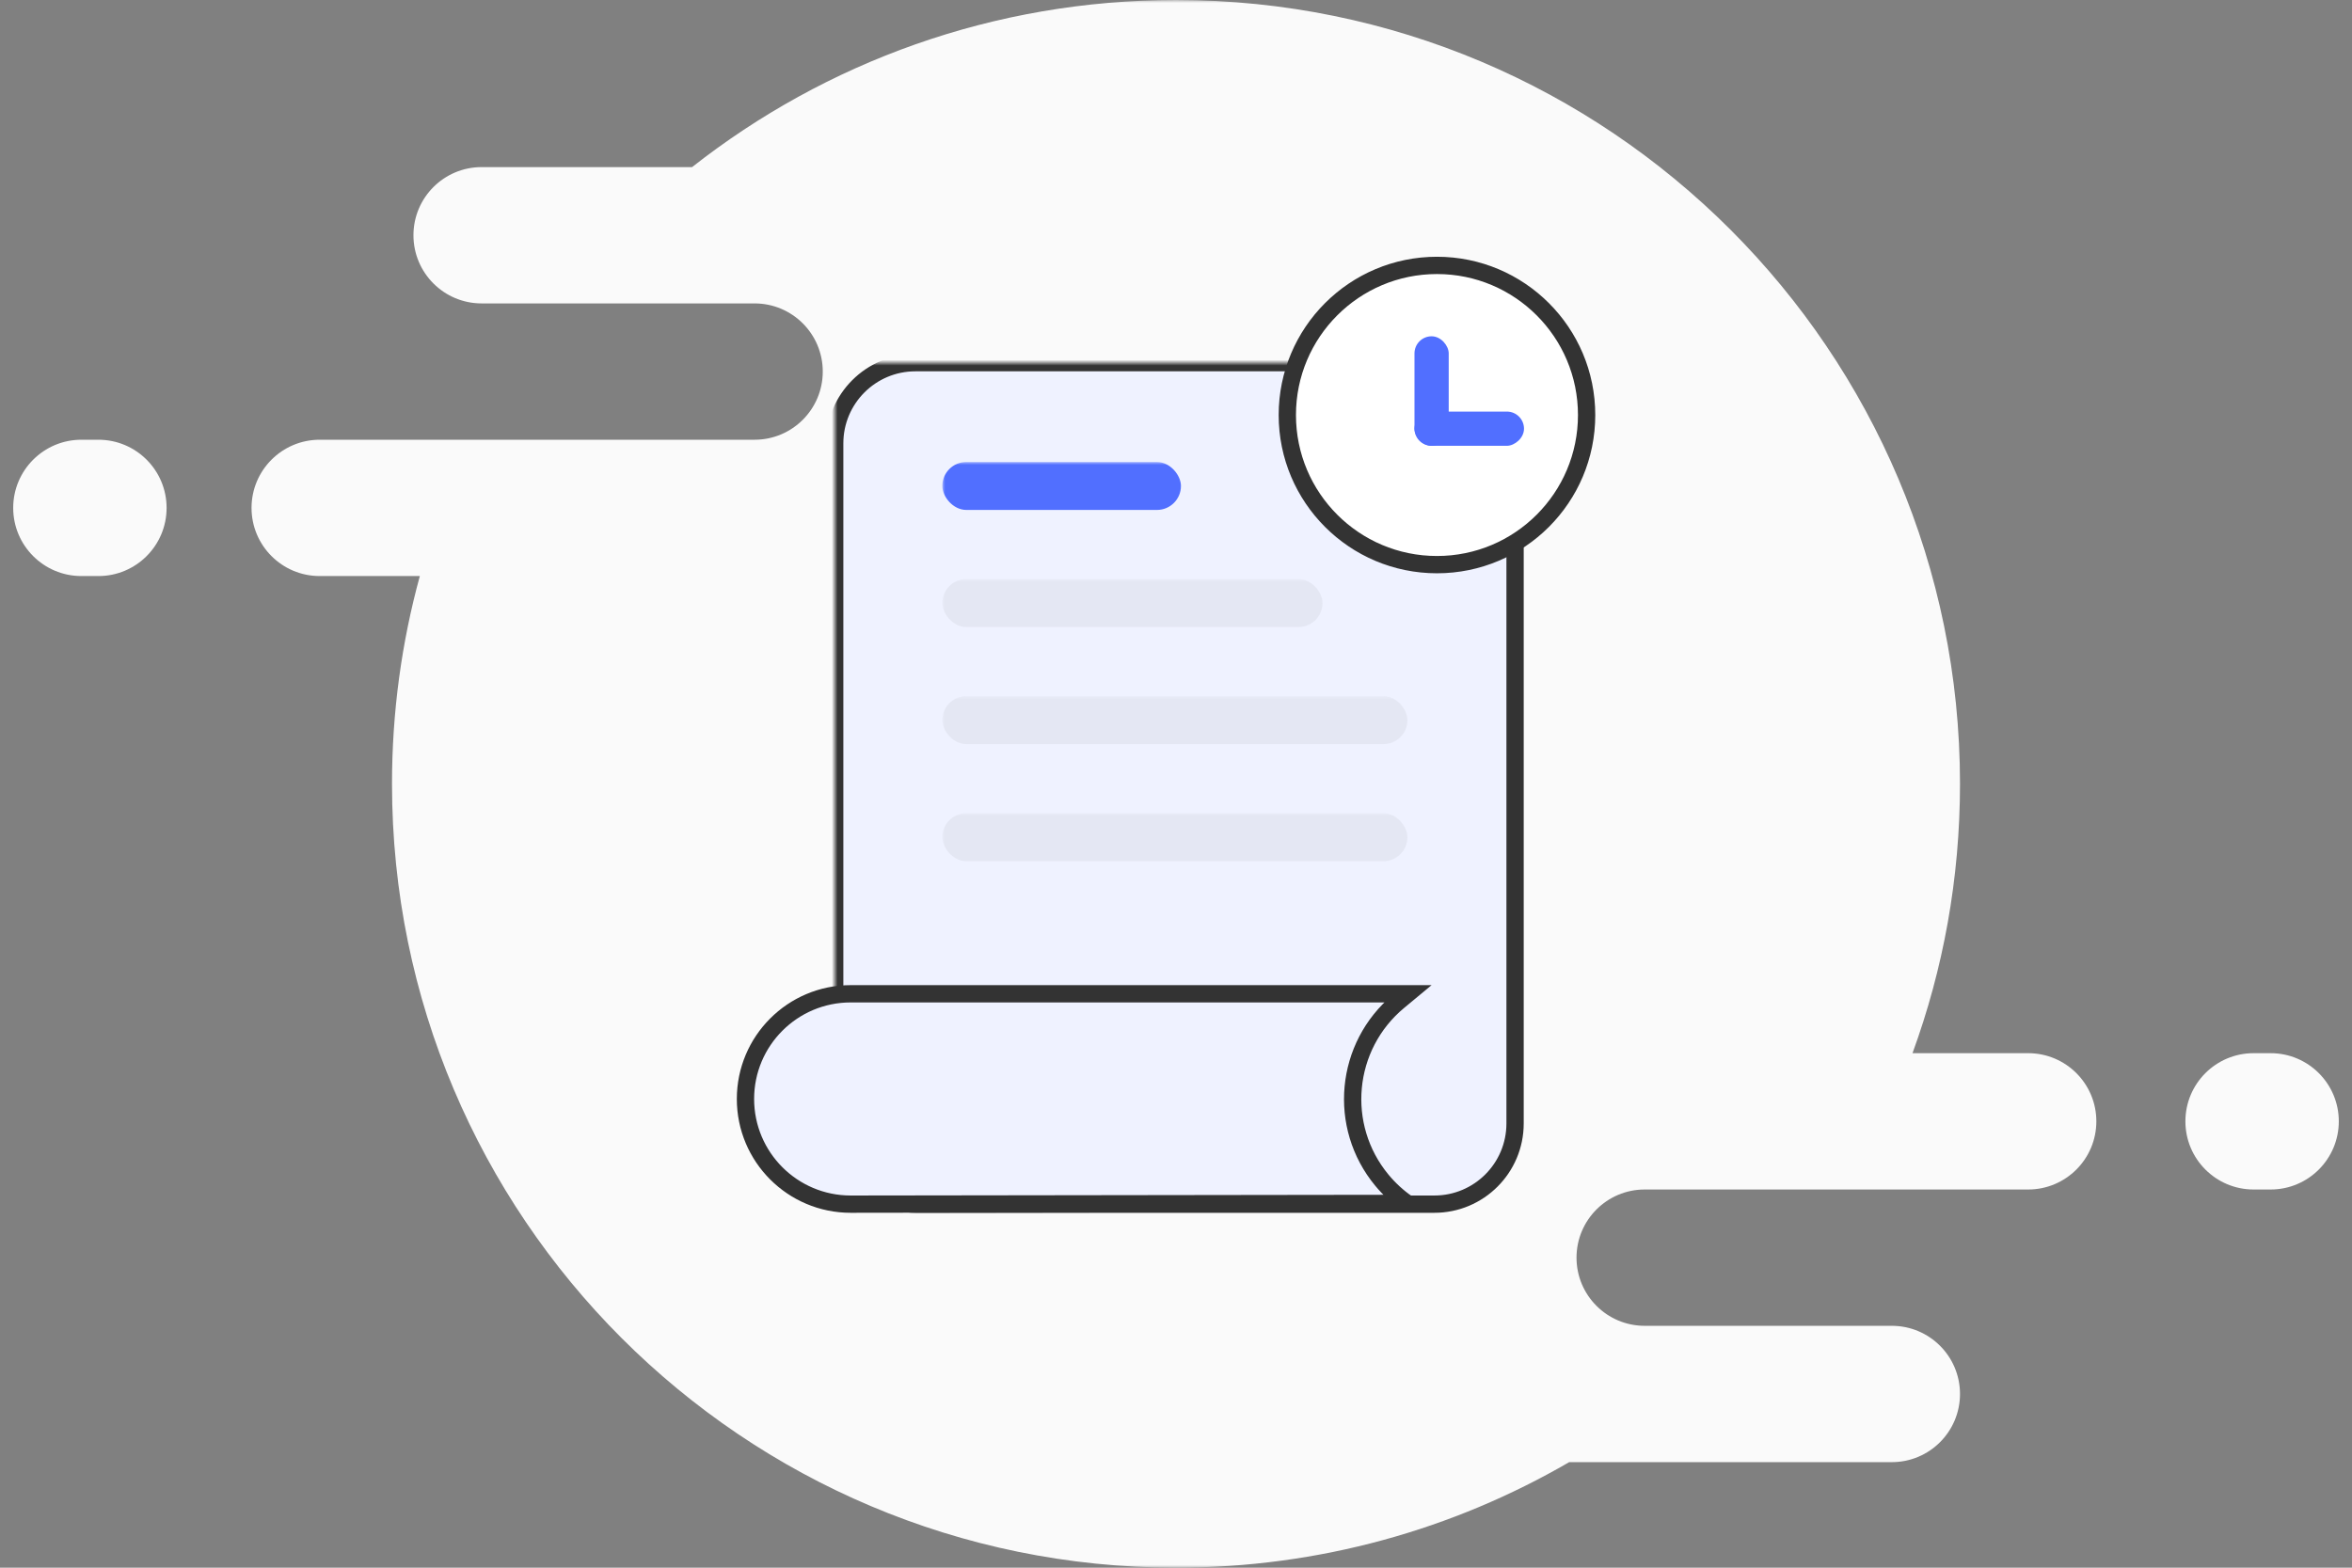 <?xml version="1.0" encoding="UTF-8"?>
<svg width="408px" height="272px" viewBox="0 0 408 272" version="1.1" xmlns="http://www.w3.org/2000/svg" xmlns:xlink="http://www.w3.org/1999/xlink">
    <rect x="0" y="0" width="408" height="272" fill="#808080" stroke="none"/>
    <title>占位-无历史记录</title>
    <defs>
        <rect id="path-1" x="0" y="0" width="408" height="272"></rect>
        <path d="M0,64.217 L0,0 L0,0 L133.387,-3.55271368e-15 C140.015,7.00250708e-15 145.387,5.373 145.387,12 C145.387,12.024 145.387,12.048 145.387,12.072 L145.072,64.18 C145.072,64.204 145.072,64.229 145.072,64.253 L145.072,137.148 C145.072,143.775 139.7,149.148 133.072,149.148 L12,149.148 C5.373,149.148 4.05812251e-16,143.775 0,137.148 L0,64.217 Z" id="path-3"></path>
    </defs>
    <g id="H5" stroke="none" stroke-width="1" fill="none" fill-rule="evenodd">
        <g id="书架-历史-占位" transform="translate(-171, -408)">
            <g id="占位-无历史记录" transform="translate(171, 408)">
                <mask id="mask-2" fill="white">
                    <use xlink:href="#path-1"></use>
                </mask>
                <g id="矩形"></g>
                <path d="M204,0 C279.111,0 340,60.889 340,136 C340,152.419 337.09,168.158 331.759,182.731 L351.826,182.731 C358.357,182.731 363.652,188.025 363.652,194.557 C363.652,201.088 358.357,206.383 351.826,206.383 L320.395,206.383 L285.304,206.383 C278.773,206.383 273.478,211.678 273.478,218.209 C273.478,224.74 278.773,230.035 285.304,230.035 L328.174,230.035 C334.705,230.035 340,235.33 340,241.861 C340,248.393 334.705,253.687 328.174,253.687 L272.202,253.689 C252.152,265.333 228.855,272 204,272 C128.889,272 68,211.111 68,136 C68,123.519 69.681,111.43 72.83,99.948 L55.46,99.948 C48.929,99.948 43.634,94.653 43.634,88.122 C43.634,81.591 48.929,76.296 55.46,76.296 L81.772,76.296 L130.899,76.296 C137.43,76.296 142.725,71.001 142.725,64.47 C142.725,57.939 137.43,52.644 130.899,52.644 L83.547,52.644 C77.016,52.644 71.721,47.349 71.721,40.818 C71.721,34.286 77.016,28.992 83.547,28.992 L120.057,28.99 C143.175,10.83 172.323,0 204,0 Z M390.927,182.731 L393.884,182.731 C400.415,182.731 405.71,188.025 405.71,194.557 C405.71,201.088 400.415,206.383 393.884,206.383 L390.927,206.383 C384.396,206.383 379.101,201.088 379.101,194.557 C379.101,188.025 384.396,182.731 390.927,182.731 Z M14.116,76.296 L17.073,76.296 C23.604,76.296 28.899,81.591 28.899,88.122 C28.899,94.653 23.604,99.948 17.073,99.948 L14.116,99.948 C7.585,99.948 2.29,94.653 2.29,88.122 C2.29,81.591 7.585,76.296 14.116,76.296 Z" id="形状结合" fill="#FAFAFA" mask="url(#mask-2)"></path>
                <g id="编组-2" mask="url(#mask-2)">
                    <g transform="translate(127.817, 44.548)">
                        <g id="编组-3" stroke="none" stroke-width="1" fill="none" transform="translate(3.453, 16.878)">
                            <mask id="mask-4" fill="white">
                                <use xlink:href="#path-3"></use>
                            </mask>
                            <g id="矩形"></g>
                            <rect id="矩形" stroke="#333333" stroke-width="3" fill="#EFF2FF" mask="url(#mask-4)" x="13.525" y="1.5" width="118.023" height="146" rx="14"></rect>
                            <rect id="矩形" fill="#516FFF" mask="url(#mask-4)" x="32.195" y="18.735" width="41.393" height="8.314" rx="4.157"></rect>
                            <rect id="矩形备份-3" fill-opacity="0.06" fill="#333333" mask="url(#mask-4)" x="32.195" y="39.048" width="65.949" height="8.314" rx="4.157"></rect>
                            <rect id="矩形备份-11" fill-opacity="0.06" fill="#333333" mask="url(#mask-4)" x="32.195" y="59.362" width="80.682" height="8.314" rx="4.157"></rect>
                            <rect id="矩形备份-12" fill-opacity="0.06" fill="#333333" mask="url(#mask-4)" x="32.195" y="79.676" width="80.682" height="8.314" rx="4.157"></rect>
                        </g>
                        <path d="M116.363,127.878 L114.807,129.169 C110.117,133.058 107.447,138.48 106.923,144.102 C106.398,149.725 108.019,155.547 111.908,160.237 C113.181,161.772 114.65,163.119 116.268,164.248 L19.75,164.378 C14.71,164.378 10.148,162.335 6.845,159.033 C3.543,155.73 1.5,151.167 1.5,146.128 C1.5,141.088 3.543,136.526 6.845,133.223 C10.148,129.921 14.71,127.878 19.75,127.878 L116.363,127.878 Z" id="矩形备份-15" stroke="#333333" stroke-width="3" fill="#EFF2FF"></path>
                        <circle id="椭圆形" stroke="#333333" stroke-width="3" fill="#FFFFFF" cx="121.453" cy="27.46" r="25.96"></circle>
                        <rect id="矩形" stroke="none" fill="#516FFF" x="117.553" y="13.8" width="5.938" height="19" rx="2.969"></rect>
                        <rect id="矩形备份-14" stroke="none" fill="#516FFF" transform="translate(127.052, 29.831) rotate(-270) translate(-127.052, -29.831)" x="124.084" y="20.331" width="5.938" height="19" rx="2.969"></rect>
                    </g>
                </g>
            </g>
        </g>
    </g>
</svg>